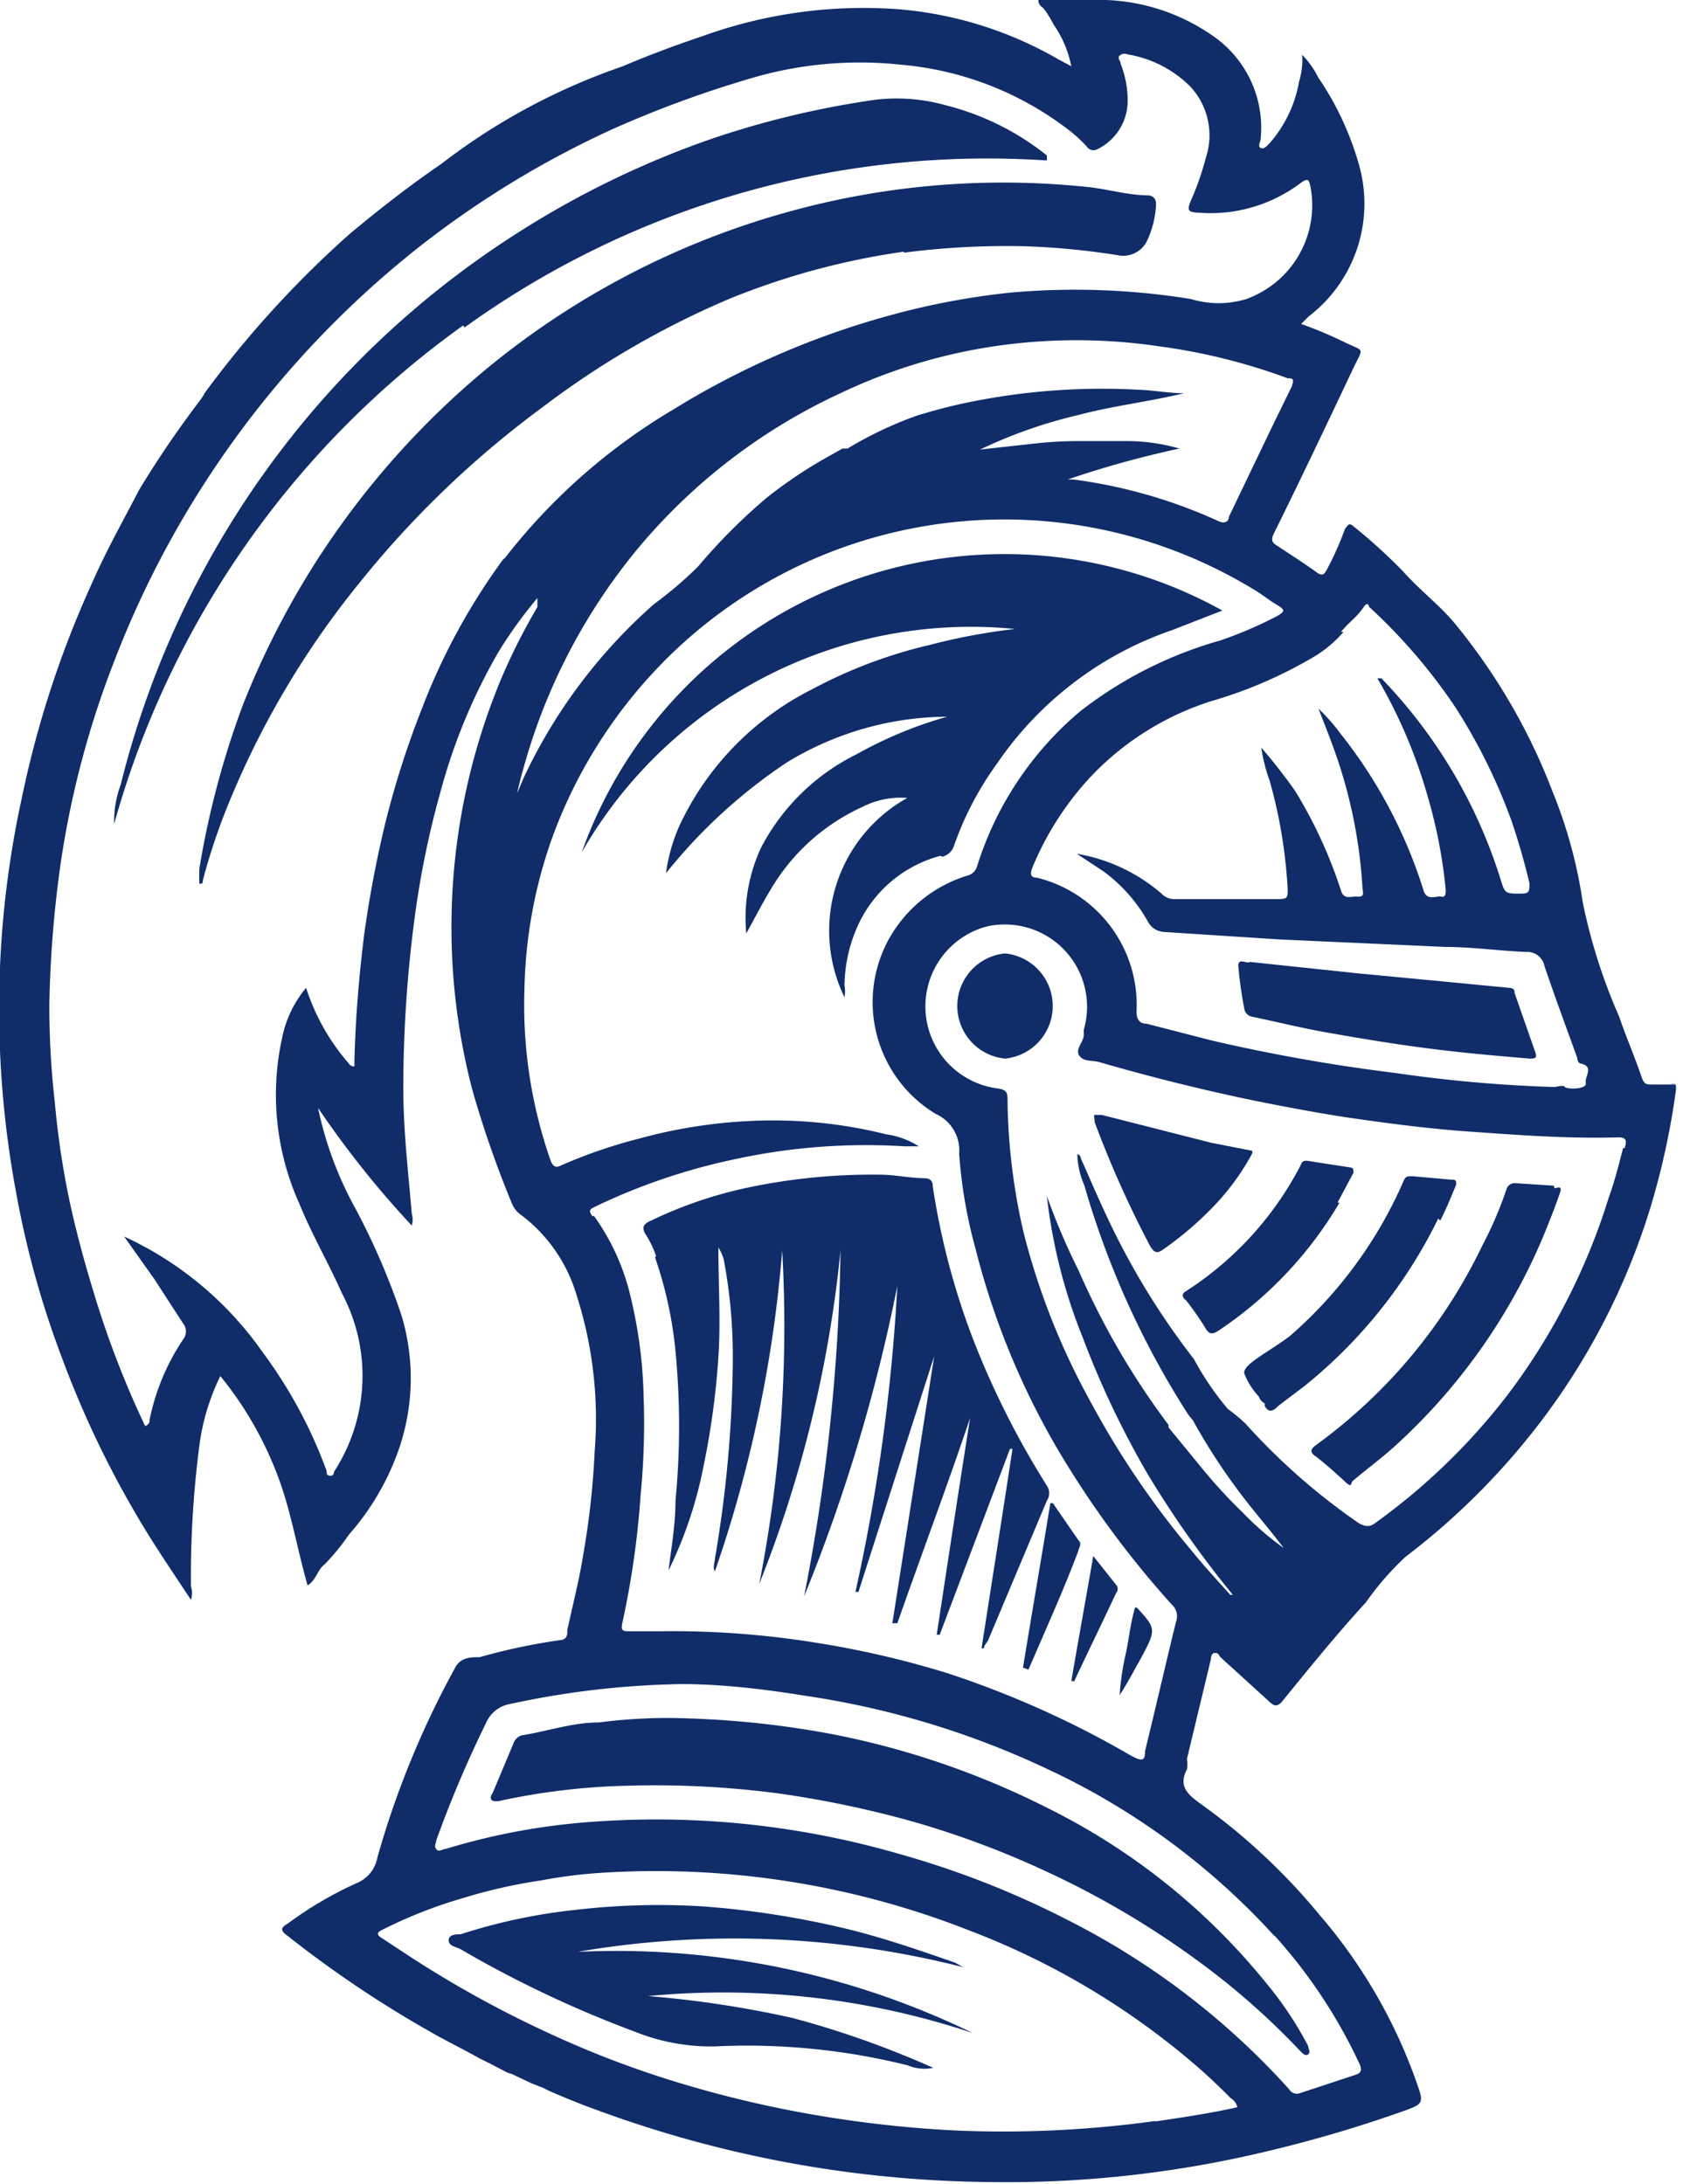 <?xml version="1.0" encoding="UTF-8"?> <svg xmlns="http://www.w3.org/2000/svg" viewBox="0 0 33.76 43.82"> <defs> <style>.cls-1{fill:#102d69;}</style> </defs> <g id="Layer_2" data-name="Layer 2"> <g id="Layer_1-2" data-name="Layer 1"> <path class="cls-1" d="M18.9,17.19a.33.33,0,0,0,.24-.23A6.39,6.39,0,0,1,20,15.32a7,7,0,0,1,3.52-2.68l1-.39A9,9,0,0,0,11.67,17.1a9,9,0,0,1,8.69-4.48,12.27,12.27,0,0,0-1.71.32,9.63,9.63,0,0,0-2.36.89,5.83,5.83,0,0,0-2.58,2.57,3.4,3.4,0,0,0-.35,1.12,10.65,10.65,0,0,1,2.42-2.22A6.23,6.23,0,0,1,19,14.38a8.31,8.31,0,0,0-1.81.75A4.32,4.32,0,0,0,15.27,17a3.34,3.34,0,0,0-.3,1.73c.18-.33.33-.62.5-.9a4.1,4.1,0,0,1,1.83-1.64,1.68,1.68,0,0,1,.9-.18,3.05,3.05,0,0,0-1.26,4,.66.66,0,0,0,0-.24,3,3,0,0,1,.23-1.11,2.53,2.53,0,0,1,1.7-1.49"></path> <path class="cls-1" d="M22.77,32.25h0c-.09.3-.12.6-.18.9a5,5,0,0,0-.13.86c.15-.23.27-.46.4-.69.34-.63.34-.63-.05-1.06"></path> <path class="cls-1" d="M21.54,33.75c.28-.6.57-1.19.85-1.79a.12.12,0,0,0,0-.16l-.46-.58c-.15.87-.3,1.69-.44,2.51l.05,0"></path> <path class="cls-1" d="M25.12,20.4c.52.11,1,.23,1.57.33.8.14,1.6.27,2.41.36.52.06,1,.1,1.58.15.1,0,.16,0,.12-.12l-.42-1.2c0-.05,0-.09-.11-.1l-1.35-.13-1.68-.16-2.17-.23c-.06.05-.24-.1-.23.09a8.27,8.27,0,0,0,.12.85.19.19,0,0,0,.16.16"></path> <path class="cls-1" d="M9.32,6.57A17.91,17.91,0,0,1,21,3.22c0-.07,0-.08,0-.1a5.29,5.29,0,0,0-2-1A3.66,3.66,0,0,0,17.57,2a18.12,18.12,0,0,0-3.31.79,18.47,18.47,0,0,0-3.92,1.91A18.35,18.35,0,0,0,2.42,15.75a2.06,2.06,0,0,0-.13.78,18.35,18.35,0,0,1,7-10"></path> <path class="cls-1" d="M18.13,5.07a16,16,0,0,1,2.39-.13,15.08,15.08,0,0,1,1.9.18A.53.53,0,0,0,23,4.85a1.93,1.93,0,0,0,.19-.75q0-.16-.15-.18c-.38,0-.76-.11-1.15-.16A16.12,16.12,0,0,0,16,4.2,16.33,16.33,0,0,0,9.64,7.5a16.73,16.73,0,0,0-4.77,6.65A17.6,17.6,0,0,0,4,17.42a3,3,0,0,0,0,.31c.07,0,.06,0,.07-.07a12.31,12.31,0,0,1,.48-1.45,17.5,17.5,0,0,1,2.64-4.49,19.59,19.59,0,0,1,3.68-3.54A17.48,17.48,0,0,1,14.62,6a14.71,14.71,0,0,1,3.51-.95"></path> <path class="cls-1" d="M28.89,24.49c.12-.23.22-.48.32-.72,0-.08,0-.1-.09-.1l-.79-.07c-.11,0-.14,0-.19.13a8.73,8.73,0,0,1-2.27,3.08c-.44.33-.95.57-.91.75a1.46,1.46,0,0,0,.29.46.26.26,0,0,0,.12.14l0,.05c.07.13.16.12.27,0l.54-.41a9.89,9.89,0,0,0,2.67-3.35"></path> <path class="cls-1" d="M26.83,24.13l.32-.6c0-.08,0-.1-.09-.11l-.84-.13c-.06,0-.1,0-.13.09A6.62,6.62,0,0,1,23.8,25.9c-.11.06-.09.13,0,.2a6.3,6.3,0,0,1,.37.53c.09.17.17.14.3.05a7.91,7.91,0,0,0,2.4-2.55"></path> <path class="cls-1" d="M25.12,23.09l-.82-.16-2.2-.56c-.05,0-.11,0-.14,0s0,.1,0,.15A21.31,21.31,0,0,0,23.07,25c.1.17.17.14.29.05a6.62,6.62,0,0,0,.91-.77,4.84,4.84,0,0,0,.85-1.14"></path> <path class="cls-1" d="M31.17,23.79l-.77-.05a.17.17,0,0,0-.18.12A7.79,7.79,0,0,1,29.73,25,10.6,10.6,0,0,1,26.39,29c-.12.09-.1.15,0,.22s.39.32.57.49.12.05.18,0c.26-.22.53-.42.78-.64a11.91,11.91,0,0,0,3.18-4.62c.07-.17.13-.34.19-.51s-.05-.1-.11-.1"></path> <path class="cls-1" d="M33.64,21.76l-.5,0c-.11,0-.16,0-.21-.15-.14-.41-.31-.8-.45-1.21a11.32,11.32,0,0,1-.73-2.29,9.52,9.52,0,0,0-.6-2.21,12.11,12.11,0,0,0-2-3.43c-.3-.35-.67-.63-1-1a11,11,0,0,0-1-.91c-.1-.09-.12,0-.17.05a6.17,6.17,0,0,1-.37.83c-.05.09-.09.12-.19.05-.26-.19-.53-.36-.8-.54-.1-.06-.13-.11-.07-.24.55-1.11,1.08-2.23,1.61-3.35.2-.41.2-.3-.18-.49a8.59,8.59,0,0,0-.88-.37l.15-.15a2.85,2.85,0,0,0,1-3.08,6,6,0,0,0-.81-1.72,1.71,1.71,0,0,0-.32-.45,1.43,1.43,0,0,1-.06.53,2.55,2.55,0,0,1-.58,1.23c-.06.06-.12.14-.19.11s0-.13,0-.2a2.24,2.24,0,0,0-.89-2A4,4,0,0,0,22.19,0,9.77,9.77,0,0,0,21,0c-.06,0-.13,0-.16,0s0,.1.06.14.17.23.24.36a2.22,2.22,0,0,1,.35.83l-.26-.14a7.67,7.67,0,0,0-3.15-1,9.49,9.49,0,0,0-4,.54q-.81.27-1.59.6l-.14.05a12.67,12.67,0,0,0-3.5,1.91c-.63.43-1.23.9-1.82,1.39A20.49,20.49,0,0,0,4.11,7.88,1.09,1.09,0,0,1,4,8.05l0,0A20.37,20.37,0,0,0,2.79,9.83c-.32.62-.66,1.22-.94,1.86A20.34,20.34,0,0,0,.44,16,19.73,19.73,0,0,0,0,19.4a20.07,20.07,0,0,0,.32,4.51,18.75,18.75,0,0,0,.91,3.3,19.82,19.82,0,0,0,1.8,3.67c.26.41.53.81.8,1.22a.45.45,0,0,0,0-.27A20.43,20.43,0,0,1,4,29a4.45,4.45,0,0,1,.42-1.39,7.16,7.16,0,0,1,1.15,2c.27.71.39,1.47.6,2.2.17-.1.2-.32.34-.42A4.53,4.53,0,0,0,7,30.79a5.16,5.16,0,0,0,1-1.71,4.37,4.37,0,0,0,.05-2.7,14.1,14.1,0,0,0-.93-2.15,7.2,7.2,0,0,1-.74-2,19.27,19.27,0,0,0,1.88,2.36.43.43,0,0,0,0-.24c-.07-.83-.17-1.67-.17-2.51a26,26,0,0,1,.21-3.29,18.36,18.36,0,0,1,.56-2.75A11.55,11.55,0,0,1,10,13.08,8.75,8.75,0,0,1,10.78,12c0,.1,0,.13,0,.18a12.26,12.26,0,0,0-.71,1.4,12.94,12.94,0,0,0-.6,8.27,20.86,20.86,0,0,0,.8,2.3.52.52,0,0,0,.2.24A3.12,3.12,0,0,1,11.57,26a8.11,8.11,0,0,1,.36,3.1,16.29,16.29,0,0,1-.23,2.09c-.08.51-.21,1-.32,1.52,0,.09,0,.19-.16.2a12.29,12.29,0,0,0-1.6.34c-.18,0-.39,0-.5.23a18.08,18.08,0,0,0-1.55,3.79.69.69,0,0,1-.43.52,7.46,7.46,0,0,0-1.36.8c-.15.09-.17.14,0,.26a22.38,22.38,0,0,0,2.84,1.91c.33.19.68.36,1,.54h0l.24.12.25.13a.51.51,0,0,0,.15.06l.4.19,0,0,.23.09.12.06h0c.3.13.61.26.92.37a23.33,23.33,0,0,0,7.83,1.46,22.38,22.38,0,0,0,5.59-.6,26.39,26.39,0,0,0,2.88-.85c.29-.11.32-.15.23-.42a10.49,10.49,0,0,0-2-3.5,12.52,12.52,0,0,0-2.38-2.22c-.25-.18-.45-.35-.27-.69a.71.71,0,0,0,0-.21l.48-2s0-.11.06-.12.09,0,.12.07l1,.91c.09.08.14.1.24,0,.56-.69,1.12-1.38,1.69-2a5.73,5.73,0,0,1,.79-.91,14.27,14.27,0,0,0,2.81-2.84,13.76,13.76,0,0,0,2.1-4.15,15.21,15.21,0,0,0,.52-2.39c0-.11,0-.12-.12-.12M26.9,12.68c.13-.17.32-.3.44-.48s.11,0,.15,0a11.22,11.22,0,0,1,1.71,2,11.4,11.4,0,0,1,1.12,2.27c.14.41.26.83.36,1.25,0,.17,0,.21-.18.21-.32,0-.31,0-.41-.32a10.14,10.14,0,0,0-2.38-4l-.08,0a10.22,10.22,0,0,1,1,2.34A10.08,10.08,0,0,1,29,17.85c0,.08,0,.16-.09.14s-.28.09-.35-.11a9.7,9.7,0,0,0-1.67-3.16,3.84,3.84,0,0,0-.44-.5c.12.32.24.61.34.9a9.9,9.9,0,0,1,.54,2.68c0,.08.06.2-.09.19s-.28.07-.34-.12a9.31,9.31,0,0,0-.92-2A11,11,0,0,0,25.3,15a3.43,3.43,0,0,0,.17.67,9.94,9.94,0,0,1,.36,2.17c0,.17,0,.2-.2.2-.68,0-1.37,0-2.05,0a.35.35,0,0,1-.28-.11,3.49,3.49,0,0,0-1.7-.8l.53.35a3.17,3.17,0,0,1,.89,1,.39.39,0,0,0,.34.22l2.32.15L29,19c.54,0,1.08.08,1.62.1a.35.35,0,0,1,.36.28c.21.62.44,1.24.66,1.85,0,0,0,.1.07.11.28.06.07.26.1.39s-.38.13-.42.08-.15,0-.22,0A27.84,27.84,0,0,1,28,21.53a35.42,35.42,0,0,1-3.68-.65L23,20.54c-.16,0-.21-.11-.2-.28a2.63,2.63,0,0,0-2-2.65c-.18,0-.11-.15-.08-.23a6.11,6.11,0,0,1,1.08-1.71,5.7,5.7,0,0,1,2.49-1.6,8.91,8.91,0,0,0,2.08-.9,2.44,2.44,0,0,0,.58-.49M10.11,11.2a12.77,12.77,0,0,0-1.64,3,18.18,18.18,0,0,0-.73,2.27,22.59,22.59,0,0,0-.44,2.32c-.1.82-.17,1.65-.19,2.48,0,0,0,.1,0,.12s-.09,0-.12-.06a4.32,4.32,0,0,1-.85-1.51,2.25,2.25,0,0,0-.48,1A5.31,5.31,0,0,0,6,24.14c.25.62.59,1.2.86,1.81a3.53,3.53,0,0,1-.16,3.58s0,.09-.08.08-.06-.05-.07-.1a9.36,9.36,0,0,0-1.29-2.39,6.91,6.91,0,0,0-2.77-2.31l.61.86.57.88a.26.26,0,0,1,0,.33A4.48,4.48,0,0,0,3,28.49a.11.11,0,0,1-.09.12A19.07,19.07,0,0,1,1.87,25.9c-.18-.59-.34-1.18-.47-1.78a16.79,16.79,0,0,1-.3-2,16.92,16.92,0,0,1-.11-2,23.16,23.16,0,0,1,.22-2.75,18.63,18.63,0,0,1,1.08-4.1A19.5,19.5,0,0,1,8.35,5a19.18,19.18,0,0,1,3.94-2.41,22,22,0,0,1,2.71-1,7.69,7.69,0,0,1,3.09-.29,6.41,6.41,0,0,1,3.35,1.31,2.82,2.82,0,0,1,.36.33A.16.16,0,0,0,22,3a1.08,1.08,0,0,0,.62-1,2,2,0,0,0-.14-.72c0-.06-.09-.13,0-.18s.13,0,.19,0a2.32,2.32,0,0,1,1.19.62,1.43,1.43,0,0,1,.33,1.44A5.71,5.71,0,0,1,23.9,4c-.1.23-.08.26.18.27a3,3,0,0,0,2-.59c.17-.13.18-.06.21.08A2,2,0,0,1,25,6a1.9,1.9,0,0,1-1.11,0,14.55,14.55,0,0,0-3.61-.13,15,15,0,0,0-2.51.48A16.59,16.59,0,0,0,13.5,8.22a12.08,12.08,0,0,0-3.39,3m.22,4.88h0c.05-.2.09-.41.15-.61A11.85,11.85,0,0,1,12.8,11a11.65,11.65,0,0,1,4.08-3.12,10.88,10.88,0,0,1,3.05-.93,11.26,11.26,0,0,1,3.33,0,11.94,11.94,0,0,1,2.57.64c.09,0,.14,0,.08.17-.43.87-.84,1.74-1.26,2.61,0,.1-.09.14-.2.09a10.19,10.19,0,0,0-2.92-.84l-.11,0A19.67,19.67,0,0,1,23.66,9a3.85,3.85,0,0,0-1-.15c-.32,0-.64,0-1,0a8,8,0,0,0-1,.06l-1,.11a9.67,9.67,0,0,1,2-.7c.68-.18,1.39-.26,2.09-.43-.3,0-.61-.06-.91-.07a13.33,13.33,0,0,0-3.45.26c-.34.07-.67.16-1,.26h0A7.7,7.7,0,0,0,17,9l-.1,0-.41.23h0a9.51,9.51,0,0,0-1.09.74,11.57,11.57,0,0,0-1.4,1.4,7.91,7.91,0,0,1-.88.75,10.69,10.69,0,0,0-2.56,3.37c-.09.18-.16.38-.25.57m1.58,8.35c-.08-.11-.08-.14.05-.2a12.24,12.24,0,0,1,2.75-.94A12.39,12.39,0,0,1,18.14,23l.29,0a1.62,1.62,0,0,0-.65-.24,9.36,9.36,0,0,0-2.69-.27,10.14,10.14,0,0,0-2.25.35,10.08,10.08,0,0,0-1.6.55c-.1.05-.15,0-.19-.09a9.44,9.44,0,0,1-.53-3.45,9.57,9.57,0,0,1,.56-3.05,9.81,9.81,0,0,1,2.39-3.68,9.61,9.61,0,0,1,11.65-1.31c.18.1.33.23.5.33s.15.13,0,.22a8.16,8.16,0,0,1-1.14.49,8.19,8.19,0,0,0-2.81,1.42,6.66,6.66,0,0,0-2.07,3.11.27.27,0,0,1-.2.19,2.71,2.71,0,0,0-1.54,1.22,2.62,2.62,0,0,0,.91,3.56.8.8,0,0,1,.47.8,9.67,9.67,0,0,0,.33,1.91A15.42,15.42,0,0,0,21.17,29a19.31,19.31,0,0,0,2.34,3.2.31.31,0,0,1,.08.34c-.21.86-.41,1.73-.62,2.59,0,.21-.06.22-.31.08A19.21,19.21,0,0,0,19,33.57a18.79,18.79,0,0,0-2.57-.6,18.08,18.08,0,0,0-3.2-.24l-.6,0c-.12,0-.18,0-.15-.15A17.56,17.56,0,0,0,12.85,30a14.85,14.85,0,0,0,.06-2,9.32,9.32,0,0,0-.29-2.1,4.54,4.54,0,0,0-.71-1.51M23.15,42.56a22.23,22.23,0,0,1-3.91.19,23.27,23.27,0,0,1-2.36-.23,22.57,22.57,0,0,1-3.55-.82A19.82,19.82,0,0,1,11,40.79a21.83,21.83,0,0,1-3-1.68l-.35-.23c-.1-.06-.08-.11,0-.15a9.27,9.27,0,0,1,1.65-.65,10.5,10.5,0,0,1,1.55-.35,9.86,9.86,0,0,1,1.33-.16,17.16,17.16,0,0,1,7.28,1.17,15.27,15.27,0,0,1,4.48,2.66c.26.22.51.46.75.7a.28.28,0,0,1,.13.18c-.53.12-1.07.2-1.61.28m2.36-3.72a10.39,10.39,0,0,1,1.71,2.59c.05.13,0,.17-.09.2L26.07,42a.18.18,0,0,1-.21-.08,15.2,15.2,0,0,0-4.45-3.4,18,18,0,0,0-3.33-1.31,17.53,17.53,0,0,0-6.15-.66,13.33,13.33,0,0,0-3,.55c-.06,0-.13.07-.18,0s0-.11,0-.17a23,23,0,0,1,1-2.36.64.64,0,0,1,.48-.38,17.34,17.34,0,0,1,3.45-.4c.79,0,1.65.1,2.51.24A17.21,17.21,0,0,1,21,35.49a14.33,14.33,0,0,1,4.56,3.35m7-15.81c-.09.35-.18.7-.29,1a12.86,12.86,0,0,1-2,3.92,12.66,12.66,0,0,1-2.7,2.62c-.12.08-.19.05-.3,0a12.79,12.79,0,0,1-2.28-2,3.37,3.37,0,0,0-.36-.3,5.76,5.76,0,0,1-.68-1,15,15,0,0,1-1.76-2.89c-.18-.38-.34-.76-.51-1.14,0,0,0-.07-.07-.08a1.65,1.65,0,0,0,.14.62,17.44,17.44,0,0,0,2.09,4.61l.09.11h0s0,0,0,0l0,0h0A12.35,12.35,0,0,0,25,30.12c.25.32.51.62.75.94a5.89,5.89,0,0,1-.81-.7,10.56,10.56,0,0,1-.91-1l-.59-.72h0l0-.05a15.39,15.39,0,0,1-1.8-3.09A13.59,13.59,0,0,1,21,24a10.83,10.83,0,0,0,.72,2.84A18.36,18.36,0,0,0,23,29.54,20.48,20.48,0,0,0,24.73,32l-.05,0c-.26-.29-.53-.58-.78-.89a17.47,17.47,0,0,1-2-2.94,14.28,14.28,0,0,1-1.37-3.45,12.38,12.38,0,0,1-.32-2.64c0-.14,0-.21-.19-.24a1.66,1.66,0,0,1-.23-3.25,1.65,1.65,0,0,1,1.95,2.07l0,.1c0,.15-.18.29-.09.42s.26.09.4.13c1,.29,2,.54,3,.75.63.13,1.27.25,1.9.35.82.12,1.64.23,2.46.29,1,.07,2,.15,3.06.12.2,0,.14.13.12.22"></path> <path class="cls-1" d="M20.63,33.5c.34-.79.7-1.58,1-2.38,0-.06.09-.14,0-.22l-.51-.74-.05,0c-.18,1.1-.37,2.2-.55,3.3l0,0"></path> <path class="cls-1" d="M11.6,39.16a18.61,18.61,0,0,1,7.72.31l-.16-.09c-.72-.25-1.44-.5-2.18-.68a17.89,17.89,0,0,0-2.89-.45,14.36,14.36,0,0,0-2.54.07,11.31,11.31,0,0,0-2.31.49c-.08,0-.24,0-.24.12s.15.13.24.18a22.52,22.52,0,0,0,3.51,1.66,4.08,4.08,0,0,0,1.59.29,13.33,13.33,0,0,1,3.87.38.86.86,0,0,0,.51.05,18.76,18.76,0,0,0-2.82-1A21,21,0,0,0,13,40.05a15.82,15.82,0,0,1,6.51.74,16.35,16.35,0,0,0-7.87-1.63"></path> <path class="cls-1" d="M13.14,25.23a8.1,8.1,0,0,1,.41,1.88,15.72,15.72,0,0,1,0,3c0,.46-.08.93-.14,1.4a8.36,8.36,0,0,0,.7-2.08,16,16,0,0,0,.3-2.19c.05-.73,0-1.47,0-2.21a.91.91,0,0,1,.11.25,10.54,10.54,0,0,1,.18,2,24.62,24.62,0,0,1-.36,4c0,.07-.05.16,0,.25a25.93,25.93,0,0,0,1.35-6.44,26.8,26.8,0,0,1-.46,6.69,24.53,24.53,0,0,0,1.63-6.69,38.55,38.55,0,0,1-.73,6.94A34.11,34.11,0,0,0,18,25.8a37.47,37.47,0,0,1-.84,6.14h.06l1.52-4.73h0l-.84,5.36H18c.48-1.37,1-2.75,1.46-4.12h0c-.23,1.45-.45,2.9-.67,4.35h.06l1.41-3.73h.05c-.2,1.32-.41,2.64-.62,4l.05,0c0-.07.07-.12.09-.18L21,30.11a.27.27,0,0,0,0-.3A17.28,17.28,0,0,1,19.57,27a14.69,14.69,0,0,1-.86-3.2c0-.11-.05-.15-.15-.16-.28,0-.56-.06-.84-.07a12.11,12.11,0,0,0-2.68.25,8.59,8.59,0,0,0-2,.68c-.13.06-.18.13-.08.28a2,2,0,0,1,.2.42"></path> <path class="cls-1" d="M13.36,34.47a10.89,10.89,0,0,0-1.35.09c-.52,0-1,.17-1.55.26a.25.25,0,0,0-.16.16l-.42,1s-.08.1,0,.15a.29.29,0,0,0,.16,0,13.44,13.44,0,0,1,2.52-.3,18.89,18.89,0,0,1,3.1.16,20.76,20.76,0,0,1,2.69.57,18.14,18.14,0,0,1,2.66,1,17.64,17.64,0,0,1,3,1.77,14.91,14.91,0,0,1,2.07,1.82c.05.05.1.11.16.07s0-.12,0-.17a7.09,7.09,0,0,0-.84-1.26A13.14,13.14,0,0,0,21,36.27a16.55,16.55,0,0,0-4.33-1.48,18.79,18.79,0,0,0-3.28-.32"></path> <path class="cls-1" d="M20.16,19.13a1.06,1.06,0,0,0,0,2.11,1.06,1.06,0,0,0,0-2.11"></path> </g> </g> </svg> 